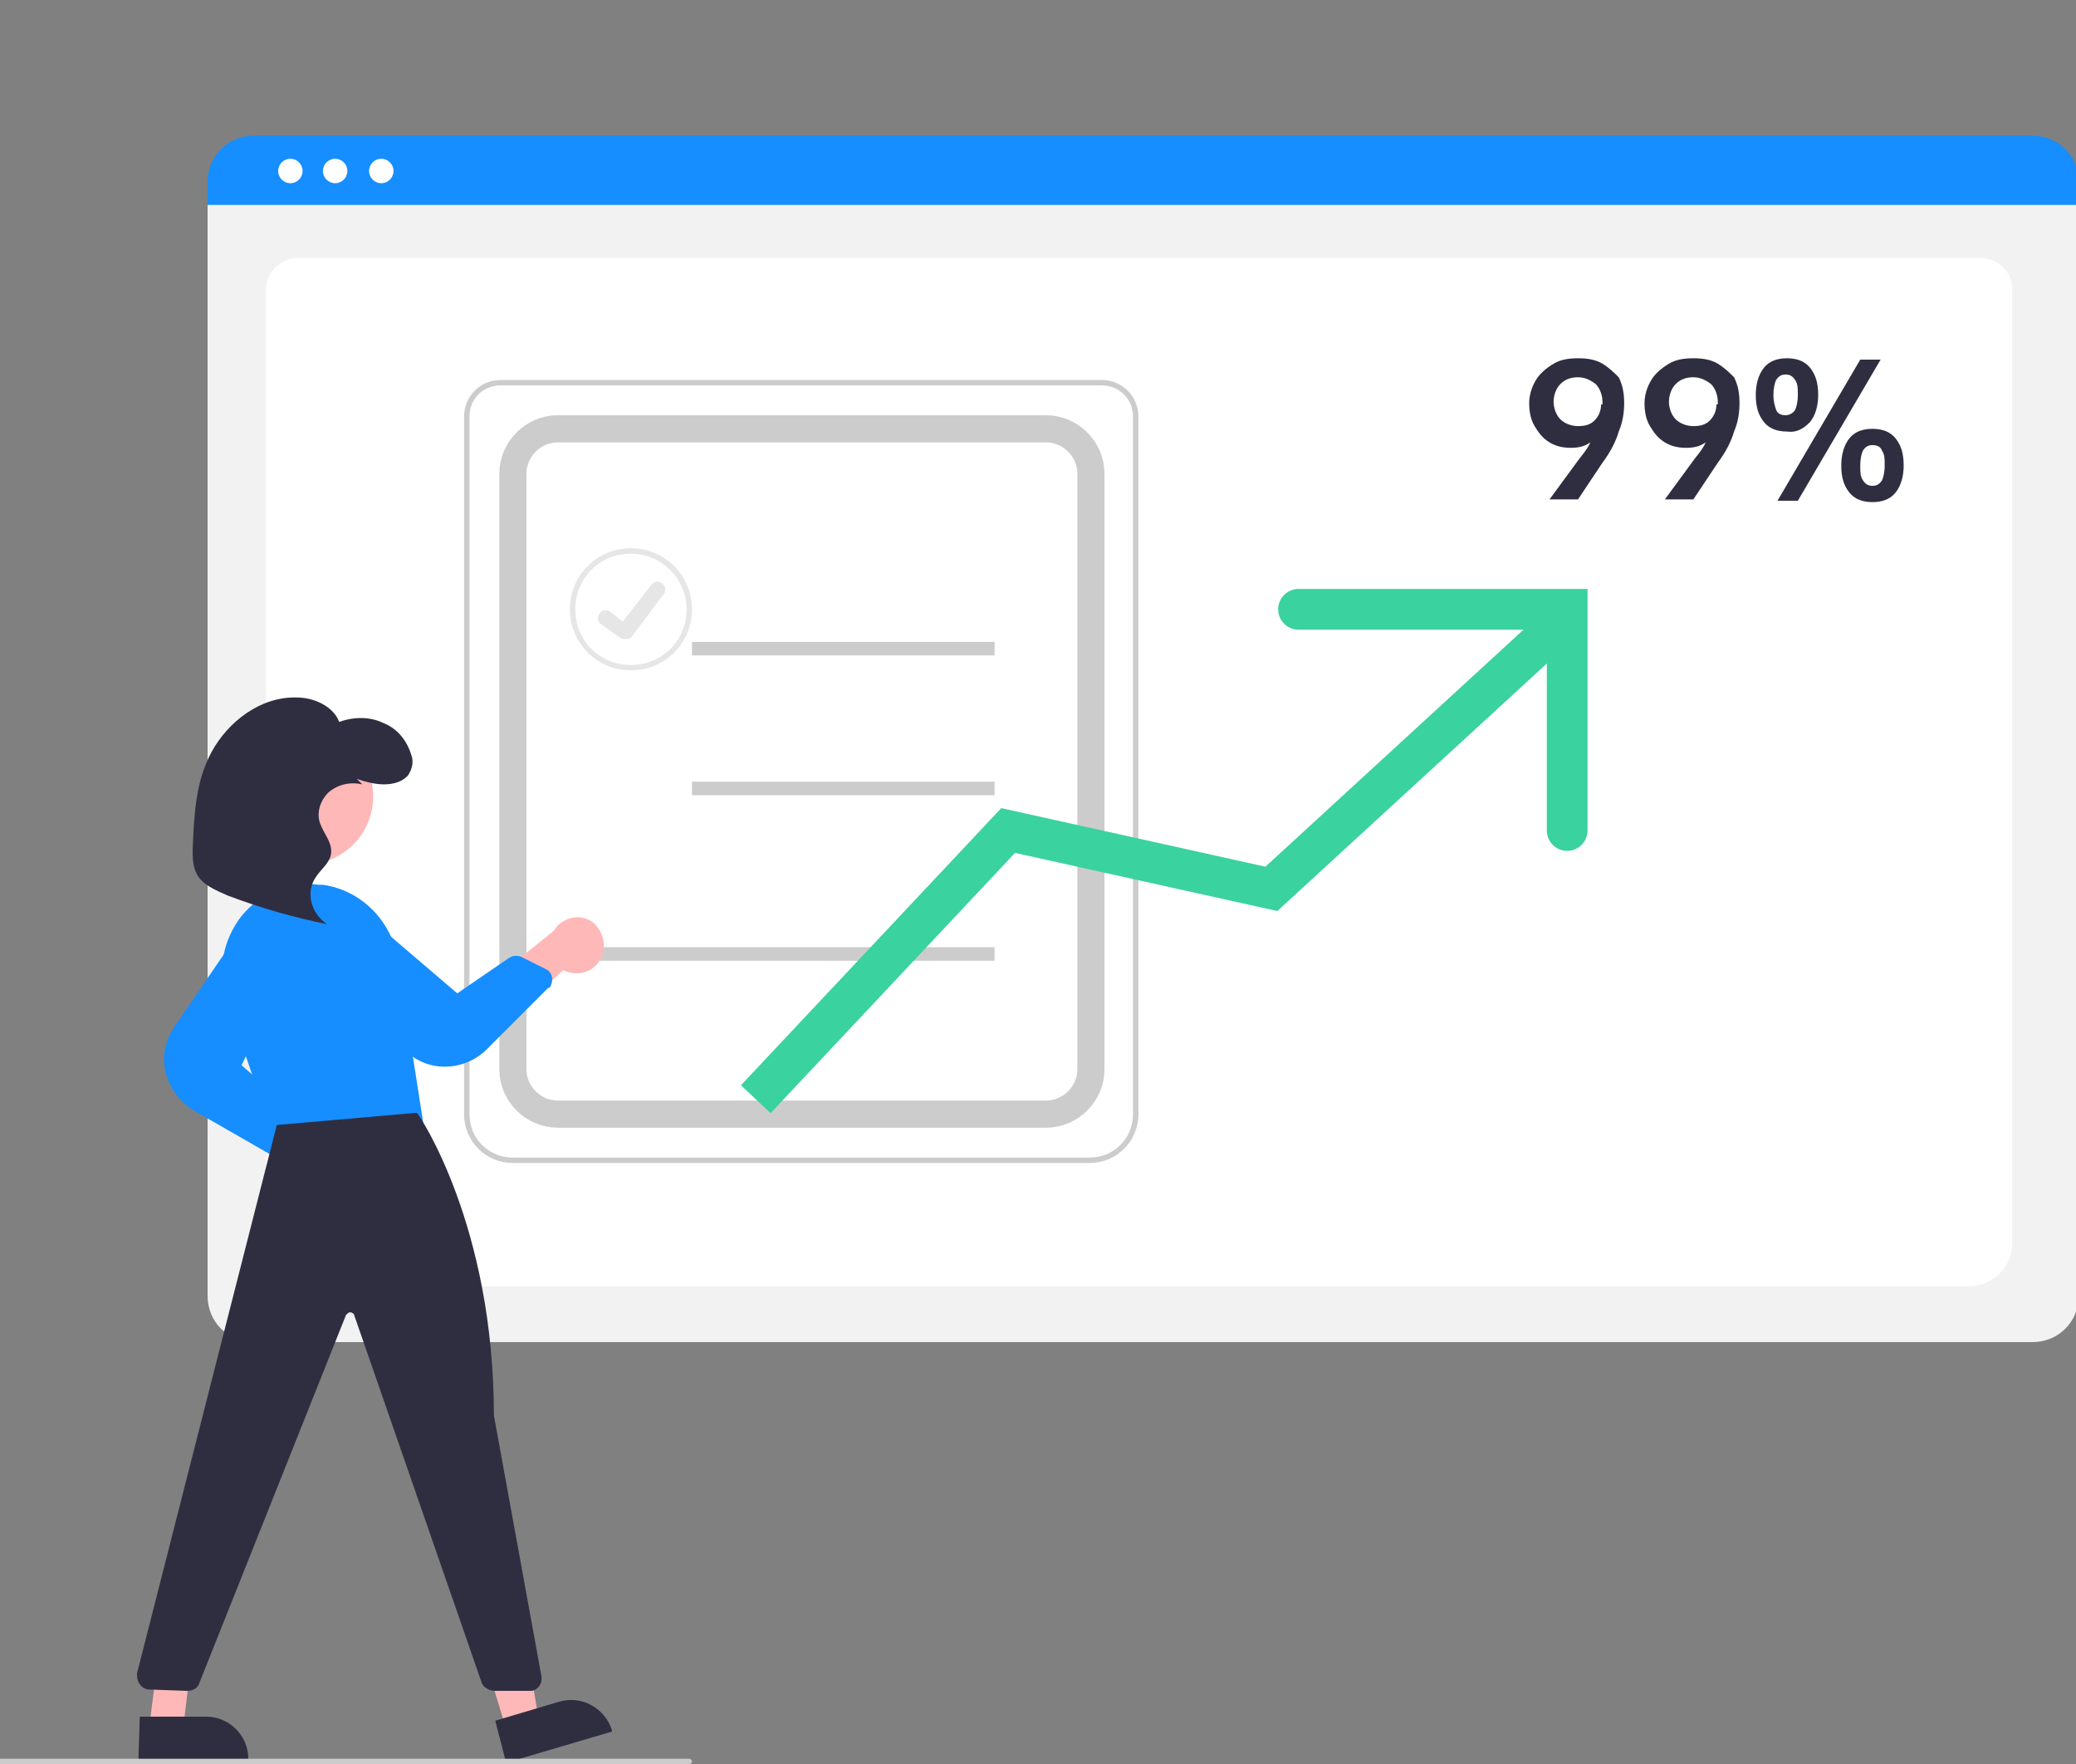 <?xml version="1.0" encoding="utf-8"?>
<!-- Generator: Adobe Illustrator 21.0.0, SVG Export Plug-In . SVG Version: 6.00 Build 0)  -->
<svg version="1.1" id="图层_1" xmlns="http://www.w3.org/2000/svg" xmlns:xlink="http://www.w3.org/1999/xlink" x="0px" y="0px"
	 viewBox="0 0 153 130" style="enable-background:new 0 0 153 130;" xml:space="preserve">
<rect x="0" y="0" width="153" height="130" fill="#808080" stroke="none"/>
<style type="text/css">
	.st0{fill:#F2F2F2;}
	.st1{fill:#FFFFFF;}
	.st2{fill:#168EFF;}
	.st3{fill:#CCCCCC;}
	.st4{fill:none;stroke:#CCCCCC;stroke-width:2;stroke-miterlimit:10;}
	.st5{fill:#E6E6E6;}
	.st6{fill:#FFB8B8;}
	.st7{fill:none;stroke:#CCCCCC;stroke-miterlimit:10;}
	.st8{fill:#2F2E41;}
	.st9{fill-rule:evenodd;clip-rule:evenodd;fill:none;stroke:#3AD29F;stroke-width:3;stroke-miterlimit:10;}
	.st10{fill-rule:evenodd;clip-rule:evenodd;fill:none;stroke:#3AD29F;stroke-width:3;stroke-linecap:round;stroke-miterlimit:10;}
</style>
<path class="st0" d="M149.8,98.9H18.7c-1.9,0-3.4-1.5-3.4-3.4V14.7c0-1.4,1.1-2.5,2.5-2.5h132.9c1.4,0,2.5,1.1,2.5,2.5v80.8
	C153.2,97.4,151.7,98.9,149.8,98.9z"/>
<path class="st1" d="M145,94.8H22.8c-1.8,0-3.2-1.4-3.2-3V21.3c0-1.2,1.1-2.3,2.4-2.3h123.9c1.3,0,2.4,1,2.4,2.3v70.4
	C148.3,93.4,146.8,94.8,145,94.8z"/>
<path class="st2" d="M153.2,15.1H15.3v-1.7c0-1.9,1.5-3.4,3.4-3.4h131.1c1.9,0,3.4,1.5,3.4,3.4V15.1z"/>
<circle class="st1" cx="21.4" cy="12.6" r="0.9"/>
<circle class="st1" cx="24.7" cy="12.6" r="0.9"/>
<circle class="st1" cx="28.1" cy="12.6" r="0.9"/>
<path class="st3" d="M80.3,85.7H37.8c-2,0-3.6-1.6-3.6-3.6V30.7c0-1.5,1.2-2.7,2.7-2.7h44.3c1.5,0,2.7,1.2,2.7,2.7v51.4
	C83.9,84.1,82.3,85.7,80.3,85.7z M36.9,28.4c-1.3,0-2.3,1-2.3,2.3v51.4c0,1.8,1.4,3.2,3.2,3.2h42.5c1.8,0,3.2-1.4,3.2-3.2V30.7
	c0-1.3-1-2.3-2.3-2.3C81.2,28.4,36.9,28.4,36.9,28.4z"/>
<path class="st4" d="M41.1,82.1h36c1.8,0,3.3-1.5,3.3-3.3V34.9c0-1.8-1.5-3.3-3.3-3.3h-36c-1.8,0-3.3,1.5-3.3,3.3v43.9
	C37.8,80.6,39.3,82.1,41.1,82.1z"/>
<path class="st1" d="M69,50.6H49.1c-0.7,0-1.3-0.6-1.3-1.3s0.6-1.3,1.3-1.3H69c0.7,0,1.3,0.6,1.3,1.3S69.7,50.6,69,50.6z"/>
<path class="st5" d="M46.5,49.4c-2.5,0-4.5-2-4.5-4.5s2-4.5,4.5-4.5s4.5,2,4.5,4.5S49,49.4,46.5,49.4z M46.5,40.8
	c-2.3,0-4.1,1.8-4.1,4.1s1.8,4.1,4.1,4.1c2.3,0,4.1-1.8,4.1-4.1S48.7,40.8,46.5,40.8z"/>
<path id="a52d33ee-34c0-426d-bf77-f0f4463d7cbc" class="st5" d="M46.1,47.1c-0.1,0-0.3,0-0.4-0.1l0,0l-1.4-1
	c-0.3-0.2-0.3-0.6-0.1-0.8c0.2-0.3,0.6-0.3,0.8-0.1l0,0l0.9,0.7l2.1-2.7c0.2-0.3,0.6-0.3,0.8-0.1l0,0l0,0l0,0l0,0
	c0.3,0.2,0.3,0.6,0.1,0.8L46.5,47C46.5,47,46.3,47.1,46.1,47.1L46.1,47.1z"/>
<path class="st6" d="M23,88.2c-1.1-0.1-2-1.1-1.8-2.3c0-0.1,0-0.2,0.1-0.4l-6-4.2l3.5-1.4l5.1,4.2c1.1,0.4,1.6,1.6,1.3,2.6
	C24.9,87.7,24,88.3,23,88.2L23,88.2z"/>
<path class="st2" d="M16.7,73.7c-0.7-2.1-0.3-4.4,1.1-6.2c1.4-1.7,3.6-2.6,5.7-2.3c0.1,0,0.2,0,0.3,0l0,0c2.8,0.4,5,2.6,5.5,5.4
	l1.9,12.2l-11,0.8h-0.1L16.7,73.7z"/>
<line class="st7" x1="51" y1="47.8" x2="73.3" y2="47.8"/>
<line class="st7" x1="44.2" y1="70.3" x2="73.3" y2="70.3"/>
<line class="st7" x1="51" y1="58.1" x2="73.3" y2="58.1"/>
<g>
	<path class="st2" d="M19.8,85l-5.4-3.1c-1.1-0.6-1.9-1.7-2.2-2.9c-0.3-1.2,0-2.4,0.7-3.4l4.5-6.6c0.7-1,2.1-1.3,3.1-0.6
		c0.9,0.6,1.2,1.8,0.8,2.8l-3.5,7.3l3.6,3.1c0.3,0.2,0.4,0.6,0.3,0.9l-0.4,1.9c-0.1,0.3-0.3,0.5-0.5,0.6C20.3,85.1,20,85.1,19.8,85
		L19.8,85z"/>
	<circle class="st6" cx="22.5" cy="58.7" r="5"/>
	<path class="st6" d="M44.4,70.3c-0.3,1.1-1.5,1.7-2.6,1.3c-0.1,0-0.2-0.1-0.3-0.1l-5.3,5l-0.6-3.7l5.2-4.2c0.6-1,1.9-1.3,2.8-0.7
		C44.3,68.4,44.7,69.4,44.4,70.3L44.4,70.3z"/>
	<polygon class="st6" points="37.3,127.4 39.7,126.7 38.1,117.1 34.5,118.2 	"/>
	<path class="st8" d="M36.5,126.8l4.7-1.4l0,0c1.7-0.5,3.4,0.5,3.9,2.1l0,0v0.1l-7.8,2.3L36.5,126.8z"/>
	<polygon class="st6" points="11,127.3 13.5,127.3 14.7,117.6 12.2,117.6 	"/>
	<path class="st8" d="M10.3,126.5h4.9l0,0c1.7,0,3.1,1.4,3.1,3.1l0,0v0.1h-8.1L10.3,126.5z"/>
	<path class="st8" d="M35.5,124l-9.4-27.1c0-0.1-0.2-0.2-0.3-0.2c-0.1,0-0.2,0.1-0.3,0.2L14.7,124c-0.1,0.4-0.5,0.6-0.9,0.6
		l-2.8-0.1c-0.5,0-0.9-0.5-0.9-1c0-0.1,0-0.1,0-0.2l10.3-40.4L30.7,82l0.1,0.1c0.1,0.1,5.6,8.2,5.6,22.2l3.5,19.2
		c0.1,0.5-0.2,1-0.7,1.1c-0.1,0-0.1,0-0.2,0h-2.5C36,124.6,35.6,124.3,35.5,124z"/>
	<path class="st2" d="M32.7,78.6c-1.2,0-2.4-0.6-3.1-1.5l-5.2-6c-0.4-0.5-0.6-1-0.6-1.6s0.3-1.2,0.8-1.6c0.8-0.7,2-0.7,2.9,0
		l6.2,5.3l3.8-2.6c0.3-0.2,0.6-0.2,0.9-0.1l1.8,0.9c0.5,0.2,0.6,0.8,0.4,1.2c0,0.1-0.1,0.2-0.2,0.2l-4.5,4.5
		c-0.8,0.8-1.9,1.3-3.1,1.3C32.8,78.6,32.7,78.6,32.7,78.6z"/>
	<path class="st8" d="M26.3,57.4c0.6,0.2,1.3,0.4,2,0.4s1.4-0.2,1.8-0.7c0.3-0.5,0.4-1,0.2-1.5c-0.3-1-1-1.9-2-2.3
		c-1-0.5-2.2-0.5-3.3-0.1c-0.4-1.1-1.8-1.8-3.1-1.8c-2.7-0.1-5.1,1.8-6.3,4s-1.3,4.7-1.4,7.2c0,0.6,0,1.2,0.3,1.8
		c0.4,0.8,1.4,1.2,2.3,1.6c2.4,0.9,4.8,1.6,7.3,2.1c-1.2-0.8-1.6-2.4-0.8-3.5c0.4-0.6,1-1,1.1-1.7c0.1-0.8-0.5-1.4-0.8-2.2
		s0-1.7,0.6-2.3c0.7-0.6,1.6-0.8,2.5-0.6"/>
	<path class="st3" d="M50.8,130H0c-0.1,0-0.2-0.1-0.2-0.2s0.1-0.2,0.2-0.2h50.8c0.1,0,0.2,0.1,0.2,0.2S50.9,130,50.8,130z"/>
</g>
<g>
	<g>
		<path class="st8" d="M118.1,26.8c-0.5-0.3-1.1-0.4-1.8-0.4c-0.7,0-1.3,0.1-1.8,0.4s-1,0.7-1.3,1.2c-0.3,0.5-0.5,1.1-0.5,1.7
			c0,0.6,0.1,1.2,0.4,1.7c0.3,0.5,0.6,0.9,1.1,1.2c0.5,0.3,1,0.4,1.6,0.4c0.5,0,1-0.1,1.4-0.4c-0.1,0.3-0.4,0.7-0.8,1.2l-2.2,3h2.1
			l1.8-2.7c0.6-0.8,1-1.6,1.2-2.3c0.3-0.7,0.4-1.4,0.4-2.1c0-0.7-0.1-1.3-0.4-1.9C119,27.5,118.6,27.1,118.1,26.8z M118,29.8
			c0,0.5-0.2,0.9-0.5,1.2c-0.3,0.3-0.7,0.4-1.2,0.4c-0.5,0-1-0.2-1.3-0.5c-0.3-0.3-0.5-0.8-0.5-1.3c0-0.5,0.2-1,0.5-1.3
			c0.3-0.3,0.7-0.5,1.3-0.5c0.5,0,0.9,0.2,1.3,0.5c0.3,0.3,0.5,0.8,0.5,1.3V29.8z M126.6,26.8c-0.5-0.3-1.1-0.4-1.8-0.4
			c-0.7,0-1.3,0.1-1.8,0.4s-1,0.7-1.3,1.2c-0.3,0.5-0.5,1.1-0.5,1.7c0,0.6,0.1,1.2,0.4,1.7c0.3,0.5,0.6,0.9,1.1,1.2
			c0.5,0.3,1,0.4,1.6,0.4c0.5,0,1-0.1,1.4-0.4c-0.1,0.3-0.4,0.7-0.8,1.2l-2.2,3h2.1l1.8-2.7c0.6-0.8,1-1.6,1.2-2.3
			c0.3-0.7,0.4-1.4,0.4-2.1c0-0.7-0.1-1.3-0.4-1.9C127.5,27.5,127.1,27.1,126.6,26.8z M126.5,29.8c0,0.5-0.2,0.9-0.5,1.2
			c-0.3,0.3-0.7,0.4-1.2,0.4c-0.5,0-1-0.2-1.3-0.5c-0.3-0.3-0.5-0.8-0.5-1.3c0-0.5,0.2-1,0.5-1.3c0.3-0.3,0.7-0.5,1.3-0.5
			c0.5,0,0.9,0.2,1.3,0.5c0.3,0.3,0.5,0.8,0.5,1.3V29.8z M137.1,26.5L131,36.9h1.5l6.1-10.4H137.1z M139.7,32.3
			c-0.4-0.5-1-0.7-1.7-0.7c-0.7,0-1.3,0.2-1.7,0.7c-0.4,0.5-0.6,1.2-0.6,2c0,0.9,0.2,1.5,0.6,2c0.4,0.5,1,0.7,1.7,0.7
			c0.7,0,1.3-0.2,1.7-0.7c0.4-0.5,0.6-1.2,0.6-2C140.3,33.4,140.1,32.8,139.7,32.3z M138.7,35.4c-0.2,0.3-0.4,0.4-0.7,0.4
			c-0.3,0-0.5-0.1-0.7-0.4c-0.2-0.3-0.2-0.6-0.2-1.1c0-0.5,0.1-0.9,0.2-1.1c0.2-0.3,0.4-0.4,0.7-0.4c0.3,0,0.6,0.1,0.7,0.4
			c0.2,0.3,0.2,0.6,0.2,1.1C138.9,34.8,138.8,35.2,138.7,35.4z M133.4,31.1c0.4-0.5,0.6-1.2,0.6-2c0-0.9-0.2-1.5-0.6-2
			c-0.4-0.5-1-0.7-1.7-0.7c-0.7,0-1.3,0.2-1.7,0.7c-0.4,0.5-0.6,1.2-0.6,2c0,0.9,0.2,1.5,0.6,2c0.4,0.5,1,0.7,1.7,0.7
			C132.4,31.9,132.9,31.6,133.4,31.1z M130.7,29.1c0-0.5,0.1-0.9,0.2-1.1c0.2-0.3,0.4-0.4,0.7-0.4c0.3,0,0.5,0.1,0.7,0.4
			c0.2,0.3,0.2,0.6,0.2,1.1s-0.1,0.9-0.2,1.1s-0.4,0.4-0.7,0.4c-0.3,0-0.6-0.1-0.7-0.4S130.7,29.6,130.7,29.1z"/>
	</g>
</g>
<path class="st9" d="M55.7,81l18.6-19.8l19.4,4.3l20.8-19.1"/>
<path class="st10" d="M95.7,44.9h19.8v16.3"/>
</svg>
